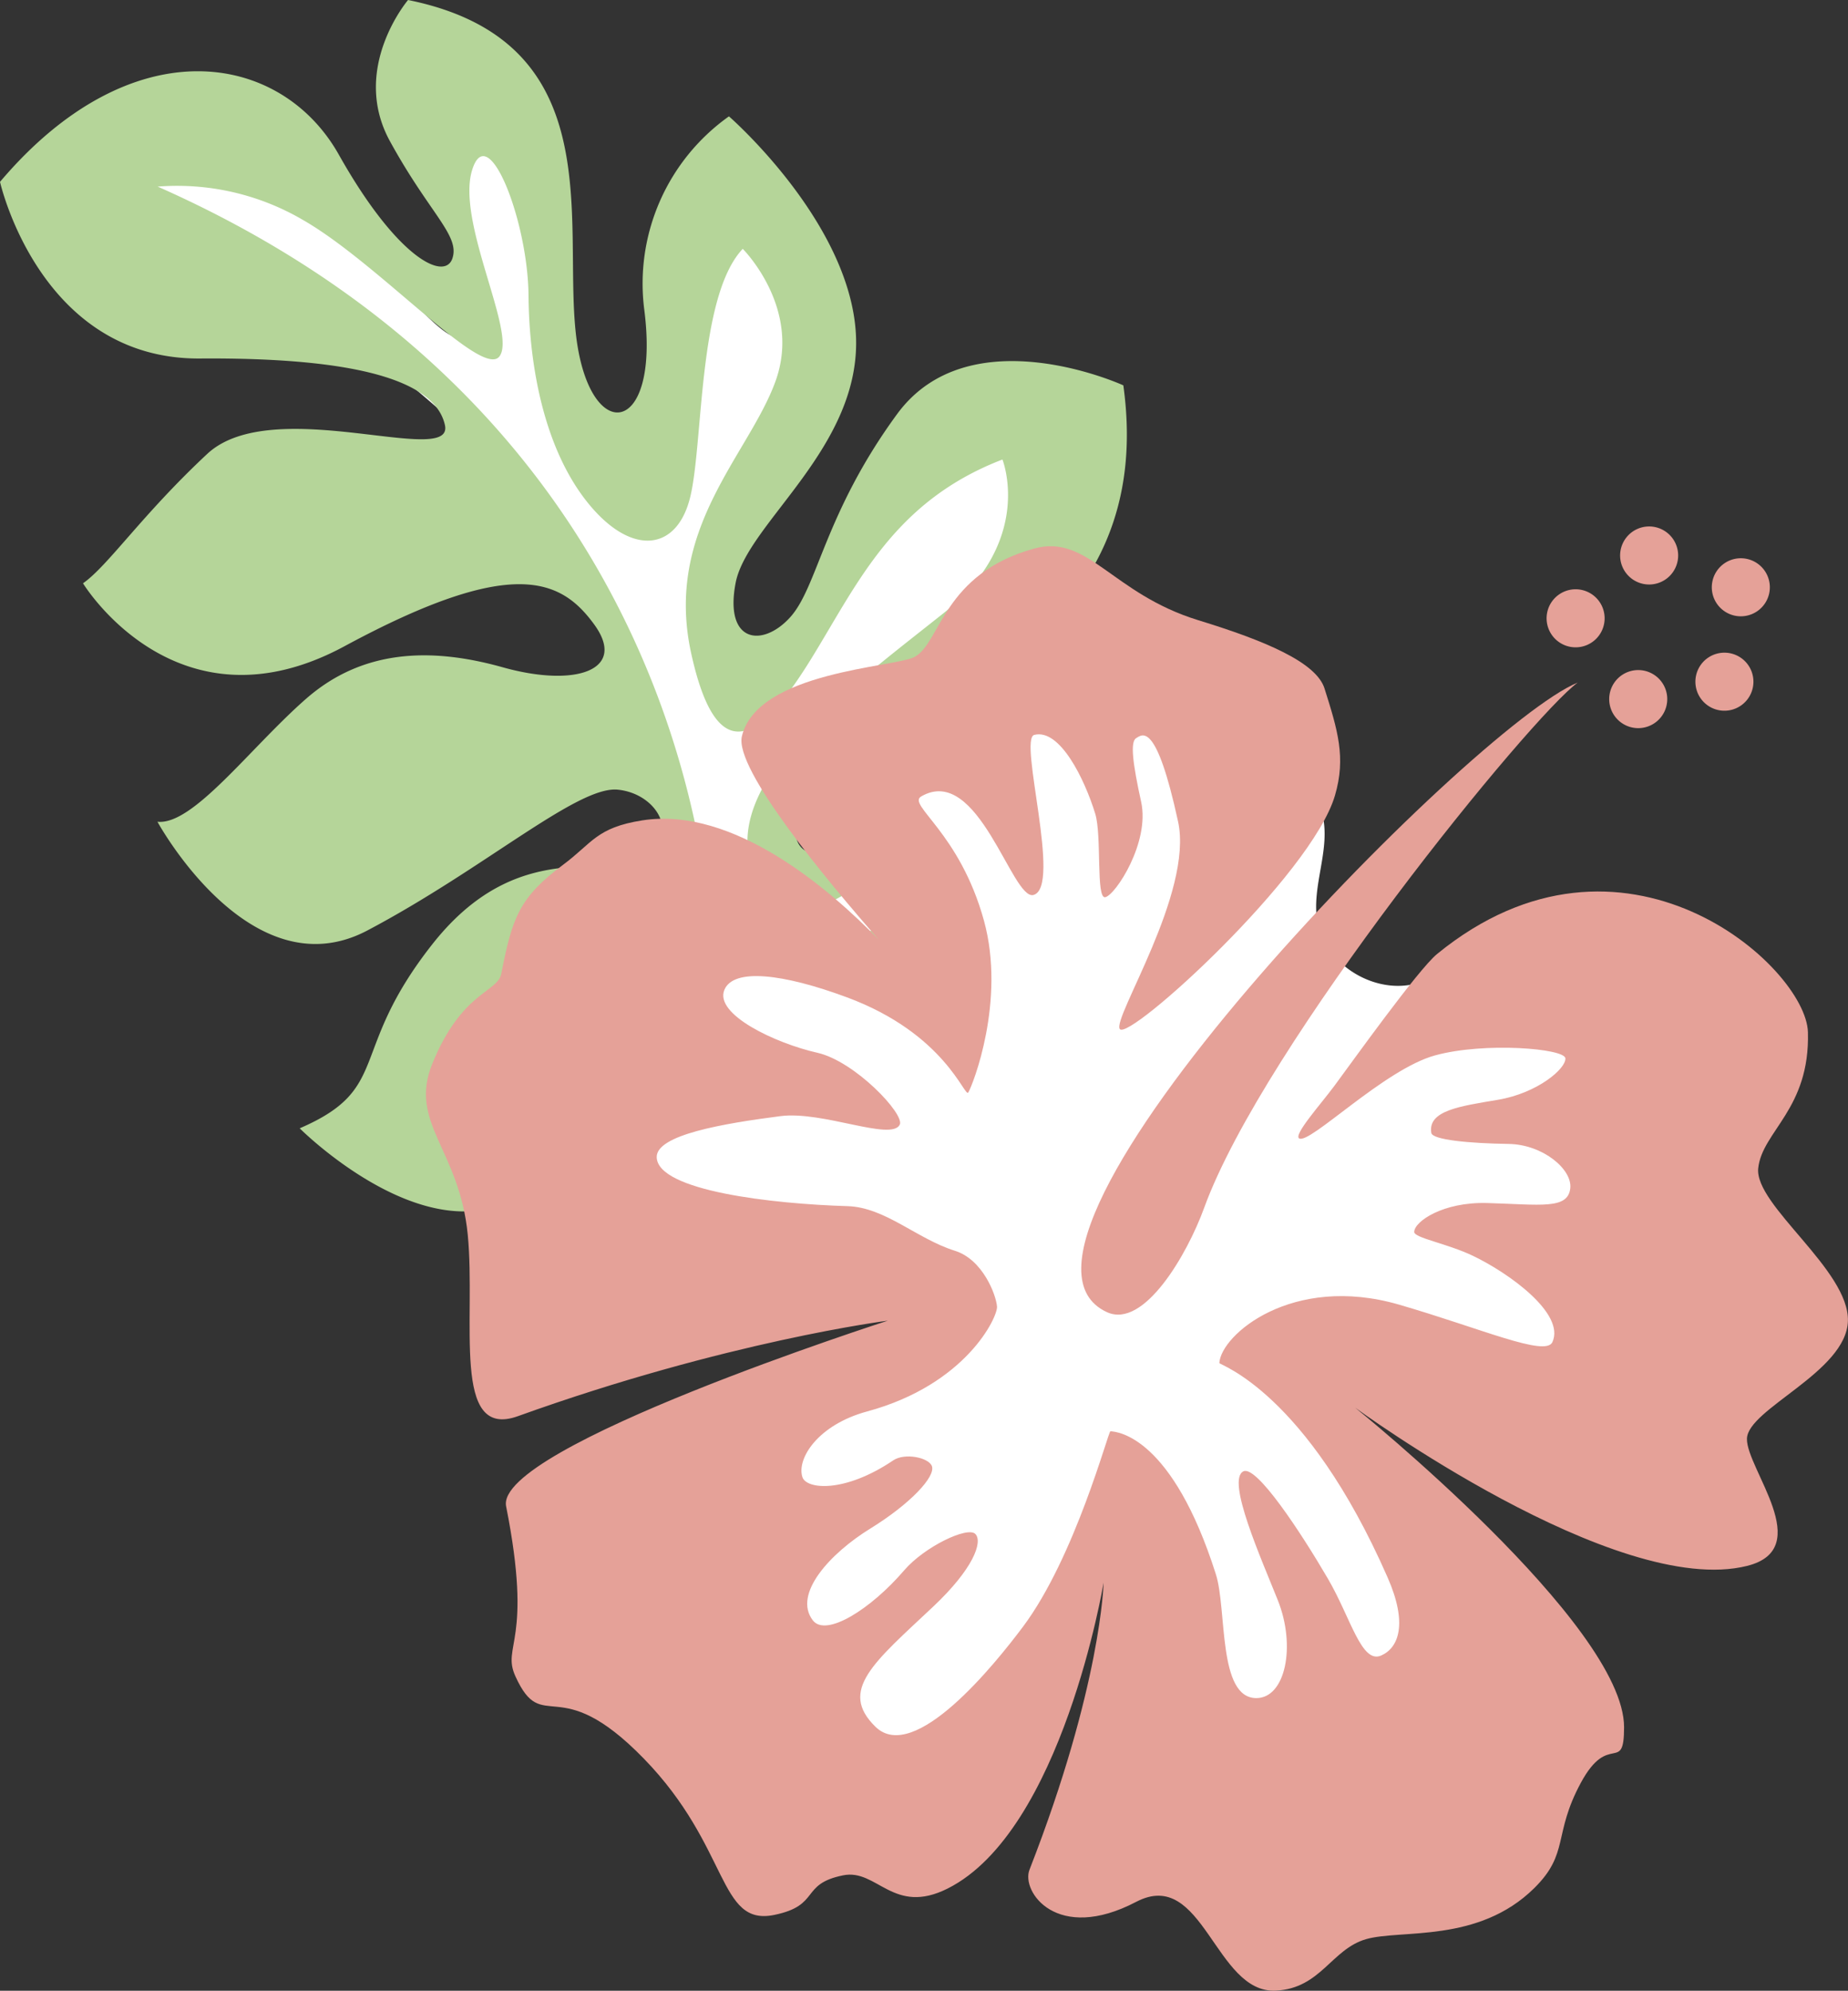 <svg xmlns="http://www.w3.org/2000/svg" width="217.624" height="234.395" viewBox="0 0 217.624 234.395">
  <rect x="0" y="0" width="217.624" height="234.395" fill="#333333" stroke="none"/>
  <g id="deco3" transform="translate(0)">
    <g id="グループ_27" data-name="グループ 27" transform="translate(0 0)">
      <g id="グループ_33" data-name="グループ 33">
        <path id="パス_146" data-name="パス 146" d="M249.784,125.484s1.1-35.653-14.305-56.891-45.116-37.8-55.02-42.916,15.075-4.4,22.778,0S224.475,51.7,223.759,41.083s-5.887-26.685,0-24.539,9.518,12.049,11.719,24.539,6.933,23.163,8.8,18.377,7.758-30.811,10.674-30.1,11.664,11,9.849,18.707S248.353,76.3,254.955,81.083s15.075-16.451,20.908-21.623,17.221-4.787,17.221-4.787,1.155,16.561-6.217,21.293-38.129,24.594-25.309,30.811S275.093,95.333,279.494,96.1,302.6,99.074,302.6,99.074,291.654,118.5,282.465,117.4s-16.121-2.586-20.908,0-4.017,6.988-6.6,8.088A7.235,7.235,0,0,1,249.784,125.484Z" transform="translate(-168.723 -4.234)" fill="#fff"/>
        <path id="パス_135" data-name="パス 135" d="M117.351,141.141c-10.981,6.065-25.3-8.291-25.3-8.291,10.9-4.7,5.607-8.947,15.6-21.649s20.284-7.675,24.812-10.159,1.8-7.573-2.942-8.063-15.716,9.307-29.507,16.581S75.3,96.753,75.3,96.753c4.194.458,10.911-8.7,17.489-14.466s14.549-6.137,23.168-3.719,14.692.332,10.774-5.044-9.626-8.114-29.413,2.569-30.785-7.415-30.785-7.415c2.969-2.079,6.927-8.05,14.628-15.233s29.126,1.708,27.991-3.4-9.965-7.967-28.834-7.833-23.558-20.8-23.558-20.8c15.5-18.309,33.069-15.35,39.9-3.2S109.1,33.141,110.029,30.438s-2.661-5.249-7.356-13.823S104.811,0,104.811,0c23.66,4.8,18.326,25.592,19.738,39.076s10.018,12.577,8.084-2.582A24.147,24.147,0,0,1,142.6,13.7s14.223,12.364,14.95,25.645-12.817,22.218-14.166,29.3,3.185,7.624,6.433,4.024S153.847,60.44,162.4,48.758s26.644-3.385,26.644-3.385c4,28.766-21.951,36.75-30.234,42.118s-10.606,12.268-6.05,13.1,9.624-10.144,22.882-16.958,26.127,9.134,26.127,9.134c-4.177,2.6-8.046,15.661-18.613,22.914s-17.438,2.218-24.569-1.806-10.836,1.069-10.836,1.069c.36-1.253,1.031-2.942,3.983-4.213s8.534-.379,18.978-3.28S184.3,97.7,184.3,97.7c-3.89-3.223-17.346.575-25.038,5.69s-12.86,7.042-14.37-2.8S157.179,80.7,167.9,72.175s6.908-18.07,6.908-18.07c-12.864,4.944-17.076,14.656-22.554,23.515s-10.907,13.9-14.106-.72,6.753-23.3,9.918-31.963S144.225,29.3,144.225,29.3c-5.291,5.579-4.631,22.887-6.19,29.245s-6.889,6.978-11.963.769-7-15.776-7.076-24.54-4.778-20.833-6.646-14.73,5.244,19.133,3.238,21.9S101.4,31.058,92.494,25.933a29.326,29.326,0,0,0-17.167-3.962c67.36,29.816,66.579,93.261,65.041,100.054s-4.6,3.249-5.449.55-4.991-2.047-5.466,2.422-1.12,10.08-12.1,16.145" transform="translate(-56.758)" fill="#b5d599"/>
      </g>
      <g id="グループ_37" data-name="グループ 37" transform="translate(50.16 61.986)">
        <path id="パス_138" data-name="パス 138" d="M25.014,104.44c-2.562,3.765-5.111,8.94-2.272,12.5a9.751,9.751,0,0,0,4.967,2.824c9.434,2.885,19.622,2.815,28.918,6.118,1.8.638,3.74,1.59,4.365,3.394.748,2.158-.828,4.515-2.809,5.649s-4.315,1.442-6.477,2.175c-8.1,2.739-13.134,11.634-12.88,20.177s5.037,16.488,11.434,22.156a12.846,12.846,0,0,0,5.073,3.085c3.155.828,6.475-.469,9.3-2.1A35.257,35.257,0,0,0,80.7,160.566c.925-3.041,1.466-6.348,3.51-8.785s6.342-3.341,8.253-.8c1.62,2.152.6,5.176-.161,7.759-2.184,7.411-1.381,16.074,3.685,21.907s14.853,7.586,20.724,2.564c2.634-2.249,4.222-5.485,5.379-8.747a27.771,27.771,0,0,0,1.782-12.676c-1.124-8.832-7.991-15.74-11.417-23.957-.631-1.51-1.109-3.364-.144-4.686a71.917,71.917,0,0,1,15.5,6.452c4.118,2.315,9.109,5.092,13.218,2.758a9.717,9.717,0,0,0,3.751-4.589c3.472-7.616,2.021-16.578,4.3-24.631.891-3.153,2.351-6.135,3.092-9.328s.663-6.8-1.286-9.438c-2.251-3.043-6.372-4.017-10.156-4.148a35.007,35.007,0,0,0-24.217,8.747c.513-2.173,2.465-3.639,4.093-5.166s3.134-3.74,2.4-5.85c-5.17,2.021-11.734-1.825-12.5-7.324-.549-3.956,1.483-7.972.735-11.894-.6-3.149-2.883-5.673-5.071-8.017a51.3,51.3,0,0,0-6.389-6.1c-9.37-7.09-22.509-6.927-33.771-3.573-3.183.946-6.465,2.234-8.526,4.84-2.836,3.582-2.625,8.733-1.326,13.115s3.527,8.486,4.355,12.98c.275,1.485.065,3.491-1.4,3.837a3.029,3.029,0,0,1-1.694-.243,24.773,24.773,0,0,1-6.8-3.757c-1.637-1.278-3.159-2.788-5.1-3.529-4.98-1.9-10.344,2.019-13.29,6.462S27.4,94.516,23.274,97.882" transform="translate(-5.58 -34.406)" fill="#fff"/>
        <path id="パス_139" data-name="パス 139" d="M29.932,124.824c4.34,1.977,9.428-6.775,11.43-12.285C48.371,93.266,79.9,54.639,85.354,50.69c-12.4,5.031-72.542,66.333-55.423,74.134" transform="translate(50.28 -32.307)" fill="#e5a198"/>
        <path id="パス_140" data-name="パス 140" d="M69.388,56.106c3.037-1.658,3.314-9.774,14.046-12.741,6.361-1.759,9.123,5.3,19.353,8.439,7.833,2.405,13.871,4.938,14.849,8.034,1.544,4.889,2.547,8.114,1.229,12.6-2.758,9.392-24.268,28.958-25.336,27.5-.923-1.261,8.684-16.042,6.862-24.426-2.566-11.81-4.186-10.291-4.948-9.818-.707.437-.391,2.99.6,7.5,1.043,4.754-3.014,10.952-4.224,11.218-1.128.247-.386-7.231-1.187-9.835-1.244-4.055-4.16-10.055-7.178-9.275-1.9.492,3.28,17.934-.093,18.847-2.513.68-6.5-15.51-13.223-11.6-1.692.984,4.541,4.224,7.4,14.652,2.577,9.417-1.326,19.341-1.854,20.2-.422.691-2.674-6.893-14.291-11.2-7.482-2.775-13.358-3.487-14.435-.872-1.185,2.883,6.01,6.287,10.954,7.4,4.414.993,10.34,7.25,9.7,8.477-1.016,1.947-9.069-1.66-14.053-1.016-6.758.874-14.625,2.207-14.566,4.836.093,3.972,13.7,5.5,22.475,5.763,4.429.133,8.16,3.852,12.648,5.257,3.257,1.018,4.84,5.151,4.952,6.566.1,1.185-3.592,9.183-15.3,12.35-5.778,1.565-8.317,5.548-7.62,7.725.467,1.459,4.988,1.894,10.7-1.968,1.345-.91,4.169-.344,4.551.678.456,1.223-2.515,4.435-7.263,7.36-4.672,2.881-9.145,7.687-6.76,10.8,1.537,2.008,6.807-1.282,10.769-5.9,2.378-2.767,7.48-5.216,8.378-4.264s-.285,4.137-4.974,8.551c-6.957,6.549-11.2,9.854-6.788,14.15,4.566,4.448,14.072-7.39,17.366-11.787,6.156-8.226,10.046-23.02,10.293-23.009.921.034,7.3.718,12.422,16.836,1.32,4.152.2,14.587,4.771,14.578,3.415-.006,4.68-6.105,2.532-11.5-1.93-4.851-6.122-14.2-4.059-15.2,1.535-.748,6.729,7.121,9.955,12.65,2.695,4.615,3.943,10.078,6.281,9.03,2.082-.933,3.115-3.778.752-9.166-9.62-21.934-19.837-25.051-19.824-25.263.182-3.316,8.583-10.524,21.161-6.878,9.681,2.807,17.25,6.19,18.061,4.412,1.531-3.358-5.14-8.148-9.375-10.167-3.073-1.464-6.914-2.1-6.9-2.809.032-1.233,3.387-3.544,8.581-3.4,6.327.182,9.527.794,9.8-1.747.237-2.226-3.231-5.149-7.261-5.21-4.631-.07-8.973-.477-9.107-1.3-.427-2.638,3.383-3.143,7.86-3.9,4.669-.788,8.019-3.683,7.93-4.881-.087-1.155-9.5-1.947-15.349-.344-5.987,1.639-14.764,10.513-16,9.776-.7-.418,2.555-4.042,4.154-6.2,1.93-2.6,9.844-13.681,12.082-15.512,21.9-17.888,43.459,1.474,43.676,9.2.253,9.064-5.392,11.668-5.854,16.021s10.758,12,10.562,18-11.812,10.338-11.89,13.85,8.163,12.938.023,14.971c-15.451,3.861-46.153-18.625-46.153-18.625s31.672,25.512,31.662,37.628c-.006,5.575-1.808.446-5.1,6.551s-1.32,8.274-5.474,12.382c-6.6,6.528-15.725,4.834-19.812,6.015s-5.318,5.793-10.623,6.061c-7.18.363-8.553-14.587-16.45-10.454-9.324,4.878-13.569-1.2-12.562-3.78,8.471-21.7,8.728-33.8,8.728-33.8s-4.866,29.222-18.355,36.006c-6.412,3.227-8.308-2.351-12.308-1.552-5.123,1.024-2.625,3.537-8.124,4.665-6.652,1.362-5.174-7.936-15.36-18.409s-11.865-2.545-15.115-9.677c-1.675-3.677,2.112-3.882-1.1-20.025-1.388-6.971,44.952-21.858,44.952-21.858S47.2,136.684,22.641,145.52c-7.865,2.828-4.917-11.284-5.9-21.366S9.729,110.984,12.574,104c3.468-8.511,7.683-8.363,8.118-10.583,1.28-6.517,2.046-8.929,7.282-12.826,3.453-2.568,3.918-4.374,9.311-5.223,10.756-1.694,22.12,8.135,27.877,14.067-6.053-6.9-17.064-20.118-16.137-23.972,1.839-7.656,18.055-8.095,20.363-9.356" transform="translate(-11.818 -40.76)" fill="#e5a198"/>
        <path id="パス_141" data-name="パス 141" d="M24.119,50.209a3.418,3.418,0,1,0,4.4,2.006,3.418,3.418,0,0,0-4.4-2.006" transform="translate(117.444 -33.082)" fill="#e5a198"/>
        <path id="パス_142" data-name="パス 142" d="M17.725,50.455a3.417,3.417,0,1,0,4.764-.8,3.418,3.418,0,0,0-4.764.8" transform="translate(132.403 -34.16)" fill="#e5a198"/>
        <path id="パス_143" data-name="パス 143" d="M17.639,44.372a3.417,3.417,0,1,0,4.756.849,3.416,3.416,0,0,0-4.756-.849" transform="translate(135.25 -40.014)" fill="#e5a198"/>
        <path id="パス_144" data-name="パス 144" d="M26.851,46.1a3.417,3.417,0,1,0,4.756.849,3.416,3.416,0,0,0-4.756-.849" transform="translate(106.583 -38.089)" fill="#e5a198"/>
        <path id="パス_145" data-name="パス 145" d="M21.292,45.554a3.417,3.417,0,1,0,3.263-3.565,3.417,3.417,0,0,0-3.263,3.565" transform="translate(119.34 -41.985)" fill="#e5a198"/>
      </g>
    </g>
  </g>
</svg>

